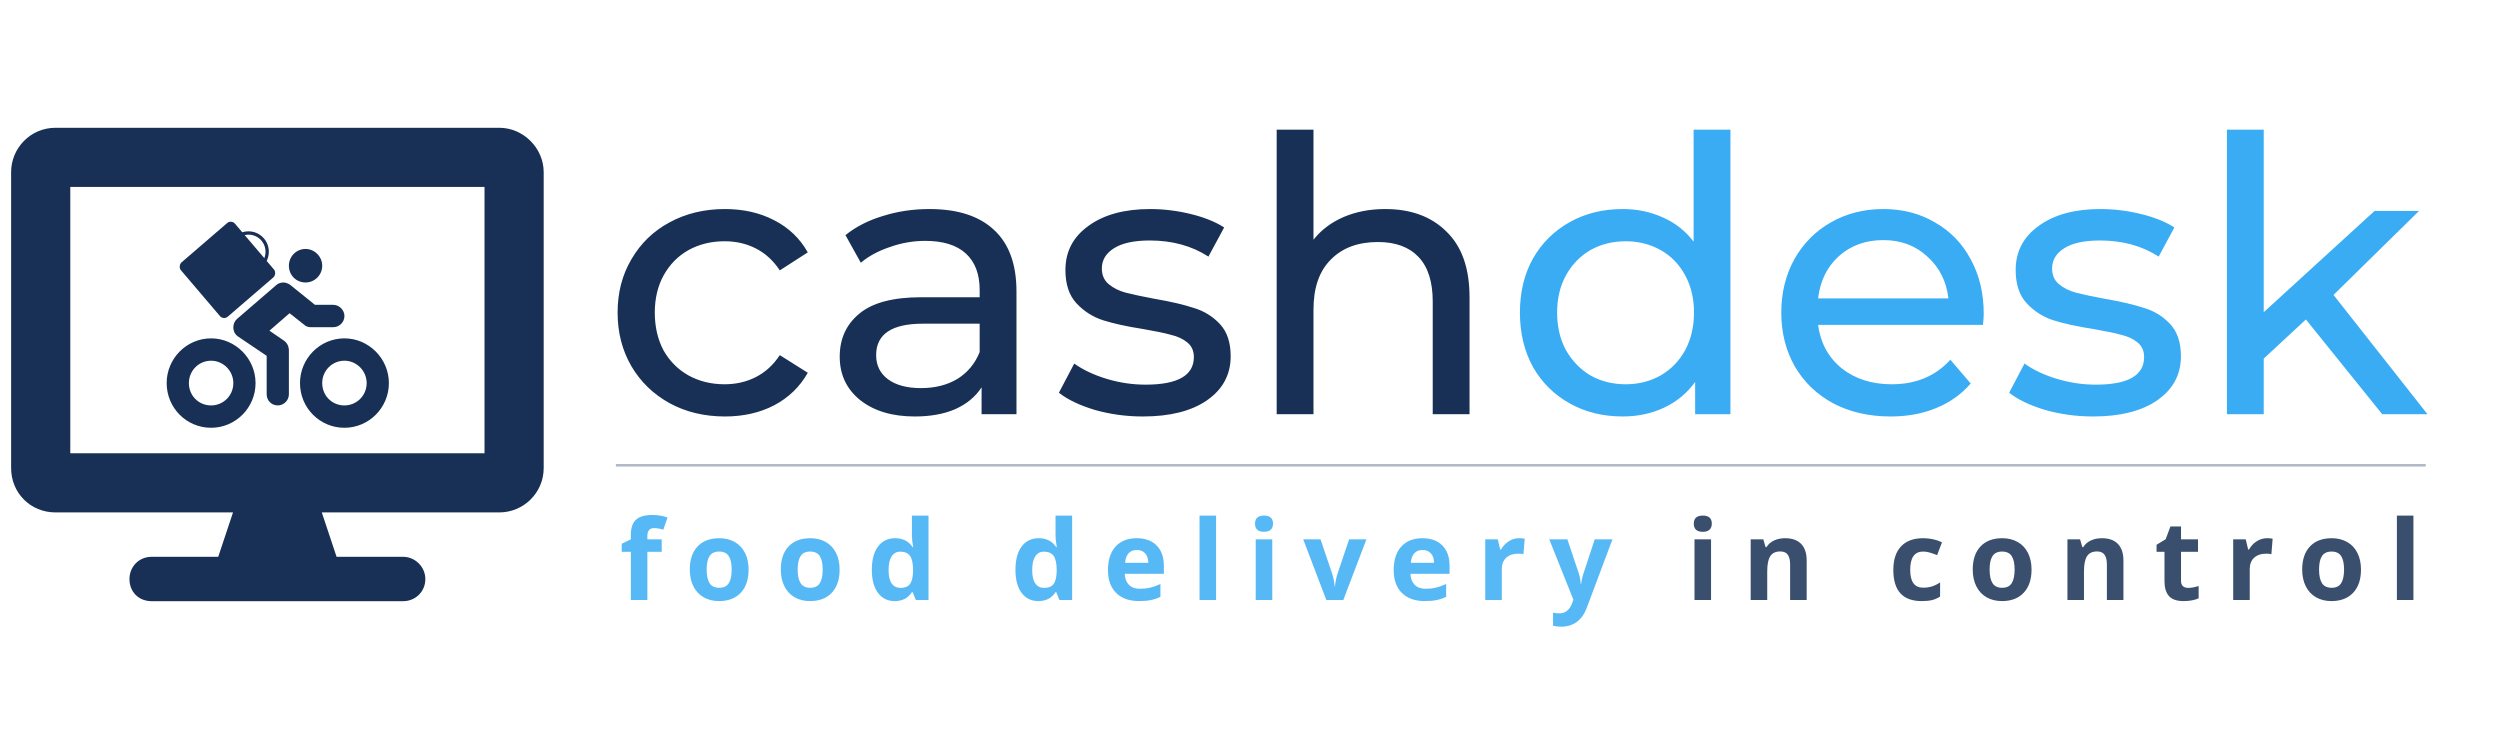 <svg width="900" height="271" viewBox="0 0 900 271" fill="none" xmlns="http://www.w3.org/2000/svg">
<g clip-path="url(#clip0_446_124)">
<path d="M260.986 149.932C253.533 149.932 246.861 148.321 240.972 145.101C235.174 141.88 230.619 137.463 227.307 131.85C223.994 126.144 222.337 119.703 222.337 112.525C222.337 105.347 223.994 98.952 227.307 93.339C230.619 87.633 235.174 83.216 240.972 80.088C246.861 76.867 253.533 75.256 260.986 75.256C267.612 75.256 273.501 76.591 278.654 79.259C283.9 81.928 287.949 85.793 290.801 90.854L280.725 97.341C278.424 93.845 275.572 91.222 272.167 89.474C268.762 87.725 264.989 86.851 260.848 86.851C256.063 86.851 251.738 87.909 247.873 90.026C244.1 92.142 241.11 95.179 238.901 99.136C236.785 103.001 235.726 107.464 235.726 112.525C235.726 117.678 236.785 122.233 238.901 126.19C241.11 130.055 244.1 133.046 247.873 135.162C251.738 137.279 256.063 138.337 260.848 138.337C264.989 138.337 268.762 137.463 272.167 135.714C275.572 133.966 278.424 131.343 280.725 127.847L290.801 134.196C287.949 139.257 283.9 143.168 278.654 145.929C273.501 148.597 267.612 149.932 260.986 149.932ZM334.597 75.256C344.72 75.256 352.449 77.741 357.787 82.71C363.216 87.679 365.93 95.087 365.93 104.933V149.104H353.37V139.441C351.161 142.846 347.986 145.469 343.845 147.309C339.796 149.058 334.965 149.932 329.352 149.932C321.162 149.932 314.583 147.953 309.613 143.996C304.736 140.039 302.298 134.84 302.298 128.399C302.298 121.957 304.644 116.804 309.337 112.939C314.03 108.982 321.484 107.004 331.699 107.004H352.679V104.381C352.679 98.676 351.023 94.305 347.71 91.268C344.397 88.231 339.52 86.713 333.079 86.713C328.754 86.713 324.521 87.449 320.38 88.922C316.239 90.302 312.742 92.188 309.89 94.581L304.368 84.643C308.141 81.606 312.65 79.305 317.895 77.741C323.141 76.085 328.708 75.256 334.597 75.256ZM331.561 139.717C336.622 139.717 340.993 138.613 344.674 136.405C348.354 134.104 351.023 130.883 352.679 126.742V116.528H332.251C321.024 116.528 315.411 120.301 315.411 127.847C315.411 131.527 316.837 134.426 319.69 136.543C322.542 138.659 326.499 139.717 331.561 139.717ZM411.434 149.932C405.452 149.932 399.701 149.15 394.18 147.585C388.658 145.929 384.333 143.858 381.205 141.374L386.726 130.883C389.947 133.184 393.857 135.024 398.459 136.405C403.06 137.785 407.707 138.475 412.4 138.475C423.994 138.475 429.792 135.162 429.792 128.537C429.792 126.328 429.01 124.58 427.445 123.292C425.881 122.003 423.902 121.083 421.51 120.531C419.209 119.887 415.897 119.197 411.572 118.46C405.682 117.54 400.851 116.482 397.078 115.286C393.397 114.089 390.223 112.065 387.554 109.212C384.885 106.36 383.551 102.357 383.551 97.204C383.551 90.578 386.312 85.287 391.833 81.33C397.354 77.281 404.762 75.256 414.056 75.256C418.933 75.256 423.81 75.855 428.688 77.051C433.565 78.247 437.568 79.858 440.696 81.882L435.037 92.372C429.056 88.507 422.016 86.575 413.918 86.575C408.305 86.575 404.026 87.495 401.081 89.336C398.136 91.176 396.664 93.615 396.664 96.651C396.664 99.044 397.492 100.93 399.149 102.311C400.805 103.691 402.83 104.703 405.222 105.347C407.707 105.992 411.157 106.728 415.574 107.556C421.464 108.568 426.203 109.672 429.792 110.869C433.473 111.973 436.601 113.905 439.178 116.666C441.755 119.427 443.043 123.292 443.043 128.261C443.043 134.886 440.19 140.177 434.485 144.134C428.872 147.999 421.188 149.932 411.434 149.932ZM498.666 75.256C507.961 75.256 515.322 77.971 520.752 83.4C526.273 88.738 529.033 96.605 529.033 107.004V149.104H515.782V108.522C515.782 101.436 514.08 96.099 510.675 92.51C507.27 88.922 502.393 87.127 496.044 87.127C488.866 87.127 483.207 89.244 479.066 93.477C474.925 97.618 472.855 103.599 472.855 111.421V149.104H459.603V46.684H472.855V86.299C475.615 82.802 479.204 80.088 483.621 78.155C488.13 76.223 493.145 75.256 498.666 75.256Z" fill="#183055"/>
<path d="M622.952 46.684V149.104H610.253V137.509C607.308 141.558 603.582 144.641 599.072 146.757C594.563 148.874 589.594 149.932 584.165 149.932C577.079 149.932 570.73 148.367 565.117 145.239C559.503 142.11 555.086 137.739 551.866 132.126C548.737 126.42 547.172 119.887 547.172 112.525C547.172 105.163 548.737 98.676 551.866 93.063C555.086 87.449 559.503 83.078 565.117 79.95C570.73 76.821 577.079 75.257 584.165 75.257C589.41 75.257 594.241 76.269 598.658 78.293C603.075 80.226 606.756 83.124 609.701 86.989V46.684H622.952ZM585.269 138.337C589.87 138.337 594.057 137.279 597.83 135.162C601.603 132.954 604.548 129.917 606.664 126.052C608.781 122.095 609.839 117.586 609.839 112.525C609.839 107.464 608.781 103.001 606.664 99.136C604.548 95.179 601.603 92.142 597.83 90.026C594.057 87.909 589.87 86.851 585.269 86.851C580.576 86.851 576.343 87.909 572.57 90.026C568.889 92.142 565.945 95.179 563.736 99.136C561.62 103.001 560.562 107.464 560.562 112.525C560.562 117.586 561.62 122.095 563.736 126.052C565.945 129.917 568.889 132.954 572.57 135.162C576.343 137.279 580.576 138.337 585.269 138.337ZM714.141 112.939C714.141 113.951 714.049 115.286 713.865 116.942H654.512C655.34 123.384 658.147 128.583 662.932 132.54C667.809 136.405 673.836 138.337 681.014 138.337C689.756 138.337 696.795 135.392 702.133 129.503L709.448 138.061C706.136 141.926 701.995 144.871 697.026 146.895C692.148 148.92 686.673 149.932 680.6 149.932C672.87 149.932 666.014 148.367 660.033 145.239C654.052 142.018 649.405 137.555 646.092 131.85C642.871 126.144 641.261 119.703 641.261 112.525C641.261 105.439 642.825 99.044 645.954 93.339C649.174 87.633 653.545 83.216 659.067 80.088C664.68 76.867 670.983 75.257 677.977 75.257C684.971 75.257 691.182 76.867 696.611 80.088C702.133 83.216 706.412 87.633 709.448 93.339C712.577 99.044 714.141 105.578 714.141 112.939ZM677.977 86.437C671.628 86.437 666.29 88.37 661.965 92.234C657.732 96.099 655.248 101.16 654.512 107.418H701.443C700.706 101.253 698.176 96.237 693.851 92.373C689.618 88.415 684.327 86.437 677.977 86.437ZM753.523 149.932C747.541 149.932 741.79 149.15 736.269 147.585C730.747 145.929 726.422 143.858 723.294 141.374L728.815 130.883C732.036 133.184 735.947 135.024 740.548 136.405C745.149 137.785 749.796 138.475 754.489 138.475C766.084 138.475 771.881 135.162 771.881 128.537C771.881 126.328 771.099 124.58 769.534 123.292C767.97 122.003 765.992 121.083 763.599 120.531C761.298 119.887 757.986 119.197 753.661 118.46C747.771 117.54 742.94 116.482 739.167 115.286C735.486 114.089 732.312 112.065 729.643 109.212C726.974 106.36 725.64 102.357 725.64 97.204C725.64 90.578 728.401 85.287 733.922 81.33C739.443 77.281 746.851 75.257 756.145 75.257C761.022 75.257 765.899 75.855 770.777 77.051C775.654 78.247 779.657 79.858 782.785 81.882L777.126 92.373C771.145 88.508 764.105 86.575 756.007 86.575C750.394 86.575 746.115 87.495 743.17 89.336C740.226 91.176 738.753 93.615 738.753 96.651C738.753 99.044 739.581 100.93 741.238 102.311C742.894 103.691 744.919 104.703 747.311 105.347C749.796 105.992 753.247 106.728 757.664 107.556C763.553 108.568 768.292 109.672 771.881 110.869C775.562 111.973 778.69 113.905 781.267 116.666C783.844 119.427 785.132 123.292 785.132 128.261C785.132 134.886 782.279 140.178 776.574 144.134C770.961 147.999 763.277 149.932 753.523 149.932ZM830.127 115.01L814.944 129.089V149.104H801.693V46.684H814.944V112.387L854.835 75.947H870.847L840.065 106.176L873.883 149.104H857.595L830.127 115.01Z" fill="#3AACF4"/>
</g>
<g opacity="0.851">
<path d="M238.215 198.637H233.059V216H227.102V198.637H223.82V195.766L227.102 194.164V192.562C227.102 190.076 227.714 188.259 228.938 187.113C230.161 185.967 232.121 185.395 234.816 185.395C236.874 185.395 238.703 185.701 240.305 186.312L238.781 190.688C237.583 190.31 236.477 190.121 235.461 190.121C234.615 190.121 234.003 190.375 233.625 190.883C233.247 191.378 233.059 192.016 233.059 192.797V194.164H238.215V198.637ZM254.398 205.043C254.398 207.204 254.75 208.839 255.453 209.945C256.169 211.052 257.328 211.605 258.93 211.605C260.518 211.605 261.658 211.059 262.348 209.965C263.051 208.858 263.402 207.217 263.402 205.043C263.402 202.882 263.051 201.26 262.348 200.18C261.645 199.099 260.492 198.559 258.891 198.559C257.302 198.559 256.156 199.099 255.453 200.18C254.75 201.247 254.398 202.868 254.398 205.043ZM269.496 205.043C269.496 208.598 268.559 211.378 266.684 213.383C264.809 215.388 262.198 216.391 258.852 216.391C256.755 216.391 254.906 215.935 253.305 215.023C251.703 214.099 250.473 212.777 249.613 211.059C248.754 209.34 248.324 207.335 248.324 205.043C248.324 201.475 249.255 198.702 251.117 196.723C252.979 194.743 255.596 193.754 258.969 193.754C261.065 193.754 262.914 194.21 264.516 195.121C266.117 196.033 267.348 197.341 268.207 199.047C269.066 200.753 269.496 202.751 269.496 205.043ZM287.164 205.043C287.164 207.204 287.516 208.839 288.219 209.945C288.935 211.052 290.094 211.605 291.695 211.605C293.284 211.605 294.423 211.059 295.113 209.965C295.816 208.858 296.168 207.217 296.168 205.043C296.168 202.882 295.816 201.26 295.113 200.18C294.41 199.099 293.258 198.559 291.656 198.559C290.068 198.559 288.922 199.099 288.219 200.18C287.516 201.247 287.164 202.868 287.164 205.043ZM302.262 205.043C302.262 208.598 301.324 211.378 299.449 213.383C297.574 215.388 294.964 216.391 291.617 216.391C289.521 216.391 287.672 215.935 286.07 215.023C284.469 214.099 283.238 212.777 282.379 211.059C281.52 209.34 281.09 207.335 281.09 205.043C281.09 201.475 282.021 198.702 283.883 196.723C285.745 194.743 288.362 193.754 291.734 193.754C293.831 193.754 295.68 194.21 297.281 195.121C298.883 196.033 300.113 197.341 300.973 199.047C301.832 200.753 302.262 202.751 302.262 205.043ZM322.098 216.391C319.533 216.391 317.514 215.395 316.043 213.402C314.585 211.41 313.855 208.65 313.855 205.121C313.855 201.54 314.598 198.754 316.082 196.762C317.579 194.757 319.637 193.754 322.254 193.754C325.001 193.754 327.098 194.822 328.543 196.957H328.738C328.439 195.329 328.289 193.878 328.289 192.602V185.609H334.266V216H329.695L328.543 213.168H328.289C326.935 215.316 324.871 216.391 322.098 216.391ZM324.188 211.645C325.711 211.645 326.824 211.202 327.527 210.316C328.243 209.431 328.634 207.927 328.699 205.805V205.16C328.699 202.816 328.335 201.137 327.605 200.121C326.889 199.105 325.717 198.598 324.09 198.598C322.762 198.598 321.727 199.164 320.984 200.297C320.255 201.417 319.891 203.051 319.891 205.199C319.891 207.348 320.262 208.962 321.004 210.043C321.746 211.111 322.807 211.645 324.188 211.645ZM373.801 216.391C371.236 216.391 369.217 215.395 367.746 213.402C366.288 211.41 365.559 208.65 365.559 205.121C365.559 201.54 366.301 198.754 367.785 196.762C369.283 194.757 371.34 193.754 373.957 193.754C376.704 193.754 378.801 194.822 380.246 196.957H380.441C380.142 195.329 379.992 193.878 379.992 192.602V185.609H385.969V216H381.398L380.246 213.168H379.992C378.638 215.316 376.574 216.391 373.801 216.391ZM375.891 211.645C377.414 211.645 378.527 211.202 379.23 210.316C379.947 209.431 380.337 207.927 380.402 205.805V205.16C380.402 202.816 380.038 201.137 379.309 200.121C378.592 199.105 377.421 198.598 375.793 198.598C374.465 198.598 373.43 199.164 372.688 200.297C371.958 201.417 371.594 203.051 371.594 205.199C371.594 207.348 371.965 208.962 372.707 210.043C373.449 211.111 374.51 211.645 375.891 211.645ZM409.242 197.992C407.979 197.992 406.99 198.396 406.273 199.203C405.557 199.997 405.147 201.13 405.043 202.602H413.402C413.376 201.13 412.992 199.997 412.25 199.203C411.508 198.396 410.505 197.992 409.242 197.992ZM410.082 216.391C406.566 216.391 403.819 215.421 401.84 213.48C399.861 211.54 398.871 208.793 398.871 205.238C398.871 201.579 399.783 198.754 401.605 196.762C403.441 194.757 405.974 193.754 409.203 193.754C412.289 193.754 414.691 194.633 416.41 196.391C418.129 198.148 418.988 200.577 418.988 203.676V206.566H404.906C404.971 208.259 405.473 209.581 406.41 210.531C407.348 211.482 408.663 211.957 410.355 211.957C411.671 211.957 412.914 211.82 414.086 211.547C415.258 211.273 416.482 210.837 417.758 210.238V214.848C416.716 215.368 415.603 215.753 414.418 216C413.233 216.26 411.788 216.391 410.082 216.391ZM437.789 216H431.832V185.609H437.789V216ZM451.805 188.52C451.805 186.579 452.885 185.609 455.047 185.609C457.208 185.609 458.289 186.579 458.289 188.52C458.289 189.444 458.016 190.167 457.469 190.688C456.935 191.195 456.128 191.449 455.047 191.449C452.885 191.449 451.805 190.473 451.805 188.52ZM458.016 216H452.059V194.164H458.016V216ZM477.48 216L469.16 194.164H475.391L479.609 206.605C480.078 208.181 480.371 209.672 480.488 211.078H480.605C480.671 209.828 480.964 208.337 481.484 206.605L485.684 194.164H491.914L483.594 216H477.48ZM512.102 197.992C510.839 197.992 509.849 198.396 509.133 199.203C508.417 199.997 508.007 201.13 507.902 202.602H516.262C516.236 201.13 515.852 199.997 515.109 199.203C514.367 198.396 513.365 197.992 512.102 197.992ZM512.941 216.391C509.426 216.391 506.678 215.421 504.699 213.48C502.72 211.54 501.73 208.793 501.73 205.238C501.73 201.579 502.642 198.754 504.465 196.762C506.301 194.757 508.833 193.754 512.062 193.754C515.148 193.754 517.551 194.633 519.27 196.391C520.988 198.148 521.848 200.577 521.848 203.676V206.566H507.766C507.831 208.259 508.332 209.581 509.27 210.531C510.207 211.482 511.522 211.957 513.215 211.957C514.53 211.957 515.773 211.82 516.945 211.547C518.117 211.273 519.341 210.837 520.617 210.238V214.848C519.576 215.368 518.462 215.753 517.277 216C516.092 216.26 514.647 216.391 512.941 216.391ZM546.879 193.754C547.686 193.754 548.357 193.812 548.891 193.93L548.441 199.516C547.96 199.385 547.374 199.32 546.684 199.32C544.783 199.32 543.298 199.809 542.23 200.785C541.176 201.762 540.648 203.129 540.648 204.887V216H534.691V194.164H539.203L540.082 197.836H540.375C541.052 196.612 541.964 195.629 543.109 194.887C544.268 194.132 545.525 193.754 546.879 193.754ZM557.73 194.164H564.254L568.375 206.449C568.727 207.517 568.967 208.78 569.098 210.238H569.215C569.358 208.897 569.638 207.634 570.055 206.449L574.098 194.164H580.484L571.246 218.793C570.4 221.072 569.189 222.777 567.613 223.91C566.051 225.043 564.221 225.609 562.125 225.609C561.096 225.609 560.087 225.499 559.098 225.277V220.551C559.814 220.72 560.595 220.805 561.441 220.805C562.496 220.805 563.414 220.479 564.195 219.828C564.99 219.19 565.608 218.22 566.051 216.918L566.402 215.844L557.73 194.164Z" fill="#3AACF4"/>
<path d="M609.766 188.52C609.766 186.579 610.846 185.609 613.008 185.609C615.169 185.609 616.25 186.579 616.25 188.52C616.25 189.444 615.977 190.167 615.43 190.688C614.896 191.195 614.089 191.449 613.008 191.449C610.846 191.449 609.766 190.473 609.766 188.52ZM615.977 216H610.02V194.164H615.977V216ZM650.402 216H644.445V203.246C644.445 201.671 644.165 200.492 643.605 199.711C643.046 198.917 642.154 198.52 640.93 198.52C639.263 198.52 638.059 199.079 637.316 200.199C636.574 201.306 636.203 203.148 636.203 205.727V216H630.246V194.164H634.797L635.598 196.957H635.93C636.594 195.902 637.505 195.108 638.664 194.574C639.836 194.027 641.164 193.754 642.648 193.754C645.188 193.754 647.115 194.444 648.43 195.824C649.745 197.191 650.402 199.171 650.402 201.762V216ZM691.793 216.391C684.996 216.391 681.598 212.66 681.598 205.199C681.598 201.488 682.522 198.656 684.371 196.703C686.22 194.737 688.87 193.754 692.32 193.754C694.846 193.754 697.112 194.249 699.117 195.238L697.359 199.848C696.422 199.47 695.549 199.164 694.742 198.93C693.935 198.682 693.128 198.559 692.32 198.559C689.221 198.559 687.672 200.759 687.672 205.16C687.672 209.431 689.221 211.566 692.32 211.566C693.466 211.566 694.527 211.417 695.504 211.117C696.48 210.805 697.457 210.323 698.434 209.672V214.77C697.47 215.382 696.493 215.805 695.504 216.039C694.527 216.273 693.29 216.391 691.793 216.391ZM716.258 205.043C716.258 207.204 716.609 208.839 717.312 209.945C718.029 211.052 719.188 211.605 720.789 211.605C722.378 211.605 723.517 211.059 724.207 209.965C724.91 208.858 725.262 207.217 725.262 205.043C725.262 202.882 724.91 201.26 724.207 200.18C723.504 199.099 722.352 198.559 720.75 198.559C719.161 198.559 718.016 199.099 717.312 200.18C716.609 201.247 716.258 202.868 716.258 205.043ZM731.355 205.043C731.355 208.598 730.418 211.378 728.543 213.383C726.668 215.388 724.057 216.391 720.711 216.391C718.615 216.391 716.766 215.935 715.164 215.023C713.562 214.099 712.332 212.777 711.473 211.059C710.613 209.34 710.184 207.335 710.184 205.043C710.184 201.475 711.115 198.702 712.977 196.723C714.839 194.743 717.456 193.754 720.828 193.754C722.924 193.754 724.773 194.21 726.375 195.121C727.977 196.033 729.207 197.341 730.066 199.047C730.926 200.753 731.355 202.751 731.355 205.043ZM764.434 216H758.477V203.246C758.477 201.671 758.197 200.492 757.637 199.711C757.077 198.917 756.185 198.52 754.961 198.52C753.294 198.52 752.09 199.079 751.348 200.199C750.605 201.306 750.234 203.148 750.234 205.727V216H744.277V194.164H748.828L749.629 196.957H749.961C750.625 195.902 751.536 195.108 752.695 194.574C753.867 194.027 755.195 193.754 756.68 193.754C759.219 193.754 761.146 194.444 762.461 195.824C763.776 197.191 764.434 199.171 764.434 201.762V216ZM787.766 211.645C788.807 211.645 790.057 211.417 791.516 210.961V215.395C790.031 216.059 788.208 216.391 786.047 216.391C783.664 216.391 781.926 215.792 780.832 214.594C779.751 213.383 779.211 211.573 779.211 209.164V198.637H776.359V196.117L779.641 194.125L781.359 189.516H785.168V194.164H791.281V198.637H785.168V209.164C785.168 210.01 785.402 210.635 785.871 211.039C786.353 211.443 786.984 211.645 787.766 211.645ZM816.137 193.754C816.944 193.754 817.615 193.812 818.148 193.93L817.699 199.516C817.217 199.385 816.632 199.32 815.941 199.32C814.04 199.32 812.556 199.809 811.488 200.785C810.434 201.762 809.906 203.129 809.906 204.887V216H803.949V194.164H808.461L809.34 197.836H809.633C810.31 196.612 811.221 195.629 812.367 194.887C813.526 194.132 814.783 193.754 816.137 193.754ZM834.859 205.043C834.859 207.204 835.211 208.839 835.914 209.945C836.63 211.052 837.789 211.605 839.391 211.605C840.979 211.605 842.118 211.059 842.809 209.965C843.512 208.858 843.863 207.217 843.863 205.043C843.863 202.882 843.512 201.26 842.809 200.18C842.105 199.099 840.953 198.559 839.352 198.559C837.763 198.559 836.617 199.099 835.914 200.18C835.211 201.247 834.859 202.868 834.859 205.043ZM849.957 205.043C849.957 208.598 849.02 211.378 847.145 213.383C845.27 215.388 842.659 216.391 839.312 216.391C837.216 216.391 835.367 215.935 833.766 215.023C832.164 214.099 830.934 212.777 830.074 211.059C829.215 209.34 828.785 207.335 828.785 205.043C828.785 201.475 829.716 198.702 831.578 196.723C833.44 194.743 836.057 193.754 839.43 193.754C841.526 193.754 843.375 194.21 844.977 195.121C846.578 196.033 847.809 197.341 848.668 199.047C849.527 200.753 849.957 202.751 849.957 205.043ZM868.836 216H862.879V185.609H868.836V216Z" fill="#183055"/>
</g>
<path d="M222.187 167.5H872.813" stroke="#183055" stroke-opacity="0.331" stroke-width="0.92" stroke-linecap="square"/>
<path d="M179.751 46H19.977C10.99 46 4 53.323 4 61.977V168.493C4 177.48 10.99 184.471 19.977 184.471H83.887L78.561 200.448H54.595C49.935 200.448 46.606 204.109 46.606 208.437C46.606 213.097 49.935 216.425 54.595 216.425H145.133C149.461 216.425 153.122 213.097 153.122 208.437C153.122 204.109 149.461 200.448 145.133 200.448H121.167L115.842 184.471H179.751C188.406 184.471 195.729 177.48 195.729 168.493V61.977C195.729 53.323 188.406 46 179.751 46ZM174.425 163.167H25.303V67.303H174.425V163.167Z" fill="#183055"/>
<path d="M110 101.693C113.25 101.693 116 99.053 116 95.658C116 92.388 113.25 89.622 110 89.622C106.625 89.622 104 92.388 104 95.658C104 99.053 106.625 101.693 110 101.693ZM109.5 116.907C110.125 117.536 111 117.788 111.875 117.788C111.875 117.788 111.875 117.788 112 117.788H120C122.125 117.788 124 116.027 124 113.764C124 111.626 122.125 109.74 120 109.74H113.375L104.5 102.573C103.75 102.07 102.875 101.693 102 101.693C101 101.693 100 102.07 99.375 102.699L85.375 114.77C84.5 115.524 84 116.656 84 117.788C84 119.296 84.625 120.428 85.75 121.182L96 128.098V141.929C96 144.192 97.75 145.953 100 145.953C102.125 145.953 104 144.192 104 141.929V125.835C103.875 124.452 103.25 123.32 102.125 122.566L97 119.045L104.25 112.758L109.5 116.907ZM124 121.811C115.125 121.811 108 129.104 108 137.906C108 146.833 115.125 154 124 154C132.75 154 140 146.833 140 137.906C140 129.104 132.75 121.811 124 121.811ZM124 145.953C119.5 145.953 116 142.432 116 137.906C116 133.505 119.5 129.858 124 129.858C128.375 129.858 132 133.505 132 137.906C132 142.432 128.375 145.953 124 145.953ZM76 121.811C67.125 121.811 60 129.104 60 137.906C60 146.833 67.125 154 76 154C84.75 154 92 146.833 92 137.906C92 129.104 84.75 121.811 76 121.811ZM76 145.953C71.5 145.953 68 142.432 68 137.906C68 133.505 71.5 129.858 76 129.858C80.375 129.858 84 133.505 84 137.906C84 142.432 80.375 145.953 76 145.953Z" fill="#183055"/>
<rect width="25.687" height="25.664" rx="2" transform="matrix(0.648 0.761 -0.758 0.653 83.286 79)" fill="#183055"/>
<path d="M94.106 96.304C94.847 95.692 95.462 94.94 95.914 94.09C96.367 93.239 96.648 92.307 96.743 91.347C96.837 90.388 96.743 89.418 96.465 88.495C96.187 87.572 95.731 86.713 95.123 85.967C94.515 85.221 93.767 84.603 92.921 84.148C92.076 83.693 91.15 83.41 90.195 83.315C89.241 83.22 88.278 83.315 87.36 83.595C86.442 83.874 85.588 84.333 84.847 84.945L85.601 85.87C86.222 85.359 86.937 84.975 87.705 84.741C88.473 84.507 89.279 84.427 90.078 84.507C90.877 84.586 91.652 84.823 92.36 85.204C93.067 85.585 93.694 86.102 94.202 86.727C94.711 87.351 95.093 88.07 95.325 88.842C95.558 89.615 95.637 90.426 95.558 91.23C95.479 92.033 95.243 92.813 94.865 93.525C94.486 94.237 93.972 94.866 93.351 95.378L94.106 96.304Z" fill="#183055"/>
<defs>
<clipPath id="clip0_446_124">
<rect width="657.952" height="167.939" fill="white" transform="translate(216.54 16.104)"/>
</clipPath>
</defs>
</svg>
